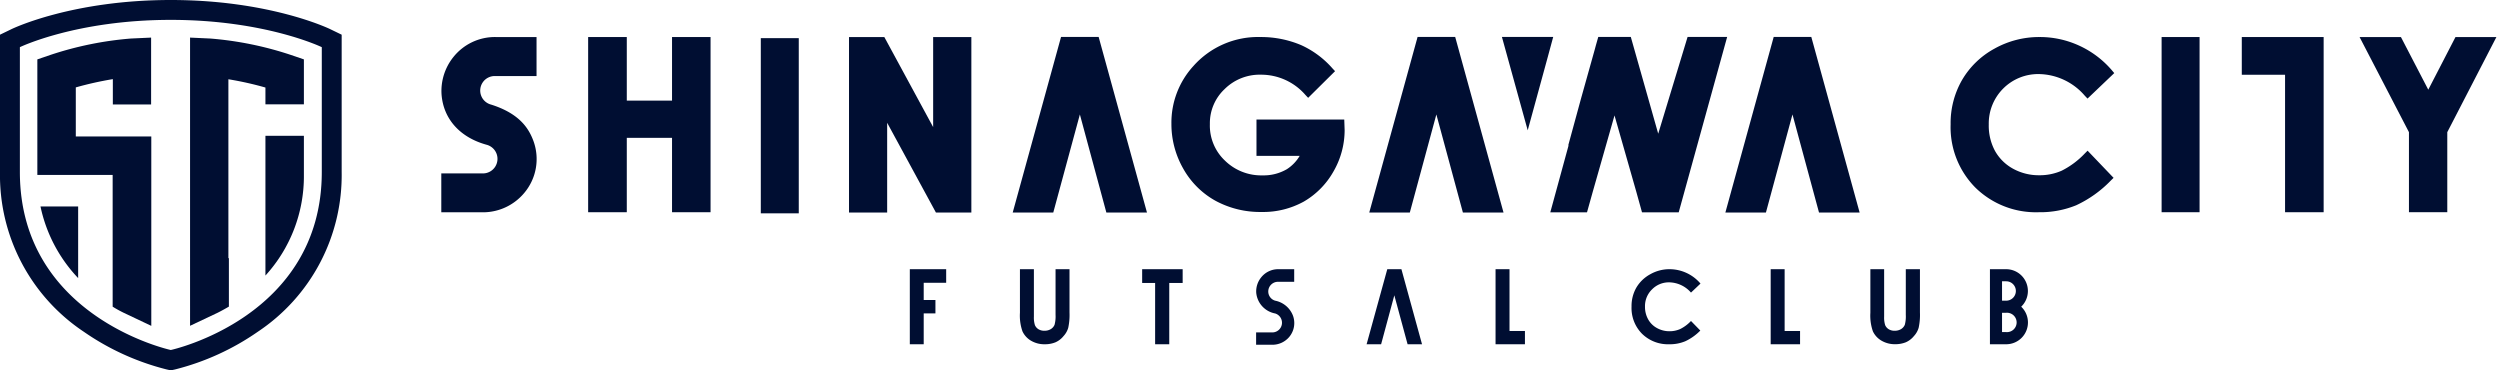 <svg xmlns="http://www.w3.org/2000/svg" width="405" height="60" viewBox="0 0 405 60"><defs><style>.cls-1{fill:#000e32;}</style></defs><g id="レイヤー_2" data-name="レイヤー 2"><path class="cls-1" d="M52.13,7.64S43,3.22,27.67,3.22,3.22,7.64,3.22,7.64V27.86c0,23.55,24.45,28.84,24.45,28.84s24.46-5.29,24.46-28.84Zm3.22,20.22a30.47,30.47,0,0,1-13.61,25.9,41,41,0,0,1-13.38,6.09l-.69.15L27,59.85A41.07,41.07,0,0,1,13.6,53.76,30.46,30.46,0,0,1,0,27.86V5.62l1.82-.88c.4-.2,10-4.74,25.85-4.74S53.13,4.54,53.53,4.74l1.82.88V27.86Z"/><path class="cls-1" d="M24.48,16.92V6.09l-3.26.15A55.25,55.25,0,0,0,8.16,8.9l-2.11.72V28.34h12.2V41.84l0,0v7.84a19.13,19.13,0,0,0,1.81,1l4.45,2.11V22.11H12.28V14.16a54.33,54.33,0,0,1,6-1.34v4.1Z"/><path class="cls-1" d="M6.56,33.45a24,24,0,0,0,6.1,11.6V33.45Z"/><path class="cls-1" d="M43,44.64a23.83,23.83,0,0,0,6.23-16.23V22H43Z"/><path class="cls-1" d="M37,41.84v-29a53.58,53.58,0,0,1,6,1.34v0h0V16.9h6.23V9.62L47.12,8.9A55.26,55.26,0,0,0,34.05,6.24l-3.26-.15V52.78l4.46-2.11c.12-.06.81-.4,1.83-1V41.8Z"/><path class="cls-1" d="M327.43,49.69A3.53,3.53,0,0,0,325,43.61h-2.63V55.77H325a3.53,3.53,0,0,0,2.44-6.08ZM325,45.57a1.57,1.57,0,0,1,0,3.14h-.67V45.57Zm0,8.23h-.67V50.67H325a1.57,1.57,0,1,1,0,3.13Z"/><polygon class="cls-1" points="289.11 43.61 286.85 43.61 286.85 55.77 291.61 55.77 291.61 53.62 289.11 53.62 289.11 43.61"/><path class="cls-1" d="M308.74,43.61V51a5.2,5.2,0,0,1-.16,1.61,1.49,1.49,0,0,1-.6.7,1.91,1.91,0,0,1-1,.27,1.8,1.8,0,0,1-1-.24,1.47,1.47,0,0,1-.58-.66,4.11,4.11,0,0,1-.17-1.4V43.61H303v7.07a7.71,7.71,0,0,0,.41,3,3.46,3.46,0,0,0,1.36,1.49,4.24,4.24,0,0,0,2.25.59,4.55,4.55,0,0,0,1.72-.31,3.5,3.5,0,0,0,1.31-1,3.4,3.4,0,0,0,.77-1.34,9.83,9.83,0,0,0,.21-2.48V43.61Z"/><path class="cls-1" d="M270.41,45.74a4.78,4.78,0,0,1,3.53,1.66l1.54-1.46a6.59,6.59,0,0,0-5-2.33,6.27,6.27,0,0,0-3.14.82,5.85,5.85,0,0,0-2.25,2.16,6,6,0,0,0-.78,3.08A5.92,5.92,0,0,0,266,54.06a6,6,0,0,0,4.42,1.71,6.48,6.48,0,0,0,2.6-.49,8.29,8.29,0,0,0,2.43-1.73L273.94,52a6.2,6.2,0,0,1-1.74,1.3,4.23,4.23,0,0,1-1.76.36,4.12,4.12,0,0,1-2-.51A3.57,3.57,0,0,1,267,51.73a4.11,4.11,0,0,1-.51-2.06,3.76,3.76,0,0,1,1.14-2.79A3.8,3.8,0,0,1,270.41,45.74Z"/><polygon class="cls-1" points="185.03 45.84 187.13 45.84 187.13 55.77 189.42 55.77 189.42 45.84 191.59 45.84 191.59 43.61 185.03 43.61 185.03 45.84"/><path class="cls-1" d="M171,43.61V51a5.2,5.2,0,0,1-.16,1.61,1.49,1.49,0,0,1-.6.7,1.91,1.91,0,0,1-1,.27,1.8,1.8,0,0,1-1-.24,1.47,1.47,0,0,1-.58-.66,4.11,4.11,0,0,1-.17-1.4V43.61h-2.26v7.07a7.71,7.71,0,0,0,.41,3A3.46,3.46,0,0,0,167,55.18a4.24,4.24,0,0,0,2.25.59,4.55,4.55,0,0,0,1.72-.31,3.5,3.5,0,0,0,1.31-1,3.4,3.4,0,0,0,.77-1.34,9.83,9.83,0,0,0,.21-2.48V43.61Z"/><polygon class="cls-1" points="147.39 55.77 149.64 55.77 149.64 50.77 151.54 50.77 151.54 48.6 149.64 48.6 149.64 45.81 153.28 45.81 153.28 43.61 147.39 43.61 147.39 55.77"/><polygon class="cls-1" points="244.54 43.61 242.28 43.61 242.28 55.77 247.04 55.77 247.04 53.62 244.54 53.62 244.54 43.61"/><polygon class="cls-1" points="230.37 55.77 227.03 43.61 224.74 43.61 221.39 55.77 223.74 55.77 225.88 47.84 228.03 55.77 230.37 55.77"/><path class="cls-1" d="M209.66,43.61h-2.61A3.51,3.51,0,0,0,204.26,45a3.59,3.59,0,0,0-.75,2.43,3.77,3.77,0,0,0,3.06,3.35,1.57,1.57,0,0,1-.38,3.07h-2.7v2h2.69a3.55,3.55,0,0,0,2.67-1.26,3.49,3.49,0,0,0,.6-3.48,3.89,3.89,0,0,0-2.87-2.4,1.55,1.55,0,0,1-1.12-1.56,1.58,1.58,0,0,1,1.58-1.5h2.62Z"/><polygon class="cls-1" points="235.74 5.98 229.65 5.98 221.82 34.43 228.39 34.43 232.69 18.54 236.99 34.43 243.57 34.43 235.74 5.98"/><polygon class="cls-1" points="293.43 5.98 287.34 5.98 279.51 34.43 286.08 34.43 290.38 18.54 294.68 34.43 301.26 34.43 293.43 5.98"/><rect class="cls-1" x="350.18" y="6" width="6.15" height="28.38"/><polygon class="cls-1" points="363.17 12.11 370.18 12.11 370.18 34.38 376.43 34.38 376.43 6 363.17 6 363.17 12.11"/><path class="cls-1" d="M330.31,12a10,10,0,0,1,7.43,3.51l.44.46,4.33-4.13-.39-.46a15.41,15.41,0,0,0-5.32-4A15.23,15.23,0,0,0,330.38,6a14.79,14.79,0,0,0-7.31,1.9A13.6,13.6,0,0,0,317.83,13,14,14,0,0,0,316,20.15a13.89,13.89,0,0,0,4,10.23,14,14,0,0,0,10.3,4,15.39,15.39,0,0,0,6.05-1.13,18.82,18.82,0,0,0,5.6-4l.45-.44-4.21-4.4-.46.46A13.49,13.49,0,0,1,334,27.65a8.82,8.82,0,0,1-3.65.74,8.63,8.63,0,0,1-4.24-1.06,7.43,7.43,0,0,1-2.93-2.9,8.63,8.63,0,0,1-1-4.27A8,8,0,0,1,330.31,12Z"/><polygon class="cls-1" points="397.79 6 393.38 14.53 388.95 6 382.25 6 390.25 21.41 390.25 34.38 396.46 34.38 396.46 21.41 404.42 6 397.79 6"/><path class="cls-1" d="M217.77,19.36H203.55v5.89h7a6.45,6.45,0,0,1-2.08,2.16,7.46,7.46,0,0,1-3.95,1A8.38,8.38,0,0,1,198.42,26,7.79,7.79,0,0,1,196,20.11a7.58,7.58,0,0,1,2.38-5.67,8.06,8.06,0,0,1,5.92-2.34,9.5,9.5,0,0,1,7.17,3.27l.45.48,4.36-4.32-.42-.45a14.93,14.93,0,0,0-5.05-3.76A16.6,16.6,0,0,0,204.22,6a14,14,0,0,0-10.91,4.72,13.58,13.58,0,0,0-3.54,9.32,14.54,14.54,0,0,0,1.91,7.27,13.47,13.47,0,0,0,5.22,5.21,15.18,15.18,0,0,0,7.46,1.82,13.63,13.63,0,0,0,6.85-1.68A13,13,0,0,0,216,27.82a13.4,13.4,0,0,0,1.83-6.75Z"/><polygon class="cls-1" points="108.87 6 108.87 16.3 101.54 16.3 101.54 6 95.28 6 95.28 34.38 101.54 34.38 101.54 22.33 108.87 22.33 108.87 34.38 115.11 34.38 115.11 6 108.87 6"/><rect class="cls-1" x="123.25" y="6.18" width="6.15" height="28.38"/><path class="cls-1" d="M86.38,22.74c-.74-1.93-2.2-4.33-6.8-5.79a2.35,2.35,0,0,1,.63-4.63h6.71V6H80.28a8.61,8.61,0,0,0-6.87,3.29,8.77,8.77,0,0,0-1.88,6c.3,4,3,7,7.37,8.18a2.36,2.36,0,0,1-.53,4.62H71.49v6.3h6.93a8.71,8.71,0,0,0,6.48-3.1A8.52,8.52,0,0,0,86.38,22.74Z"/><polygon class="cls-1" points="177.98 5.98 171.89 5.98 164.06 34.43 170.63 34.43 174.94 18.54 179.23 34.43 185.81 34.43 177.98 5.98"/><polygon class="cls-1" points="151.17 6 151.17 20.59 143.26 6 137.54 6 137.54 34.43 143.72 34.43 143.72 19.89 151.62 34.43 157.36 34.43 157.36 6 151.17 6"/><polygon class="cls-1" points="273.39 5.98 268.63 21.66 264.19 5.98 258.92 5.98 258.54 7.32 258.34 8.06 256.13 15.95 254.28 22.73 254.07 23.5 254.1 23.59 251.15 34.39 251.15 34.4 257.08 34.4 257.09 34.35 257.1 34.38 258.02 31.09 261.55 18.7 265.09 31.1 266 34.38 266.01 34.35 266.02 34.4 271.95 34.4 279.8 5.98 273.39 5.98"/><polygon class="cls-1" points="249.71 5.98 243.31 5.98 247.49 21.11 250.72 9.3 251.62 5.98 249.71 5.98"/></g></svg>